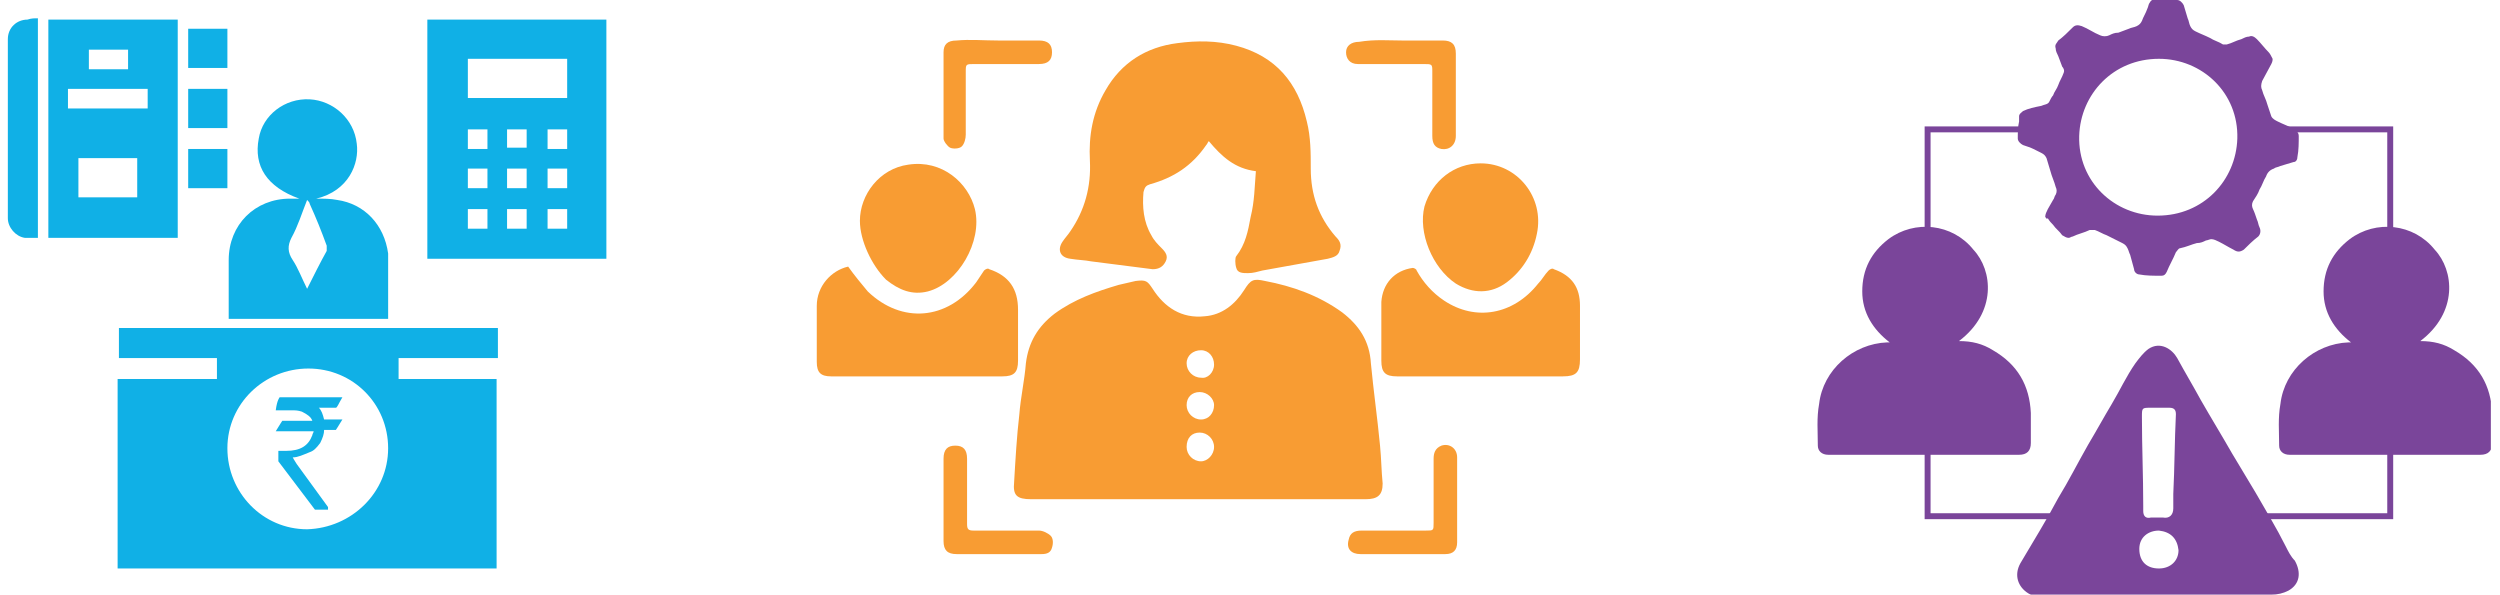 <?xml version="1.0" encoding="utf-8"?>
<!-- Generator: Adobe Illustrator 27.7.0, SVG Export Plug-In . SVG Version: 6.00 Build 0)  -->
<svg version="1.1" id="Layer_1" xmlns="http://www.w3.org/2000/svg" xmlns:xlink="http://www.w3.org/1999/xlink" x="0px" y="0px"
	 viewBox="0 0 191.3 45.5" style="enable-background:new 0 0 191.3 45.5;" xml:space="preserve">
<style type="text/css">
	.st0{clip-path:url(#SVGID_00000028299662854776262670000011528899271163226032_);fill:#F89C33;}
	.st1{fill:none;stroke:#7A459A;stroke-width:0.454;}
	.st2{clip-path:url(#SVGID_00000051367706501863843660000015362703124371050417_);fill:#7A459A;}
	.st3{fill:none;stroke:#231F20;stroke-width:0.454;}
	.st4{clip-path:url(#SVGID_00000177444307786165884000000000684989492087636631_);fill:#7A459A;}
	.st5{clip-path:url(#SVGID_00000177444307786165884000000000684989492087636631_);fill:#10B0E6;}
	.st6{fill:#10B0E6;}
	.st7{clip-path:url(#SVGID_00000175316478167619019600000009738100027437935274_);fill:#10B0E6;}
	.st8{clip-path:url(#SVGID_00000094610967403653637940000006523120750355404683_);fill:#10B0E6;}
</style>
<g>
	<g>
		<defs>
			<rect id="SVGID_1_" x="0.6" y="-0.2" width="190" height="45.8"/>
		</defs>
		<clipPath id="SVGID_00000040560602934437104430000008295940337024478879_">
			<use xlink:href="#SVGID_1_"  style="overflow:visible;"/>
		</clipPath>
		<path style="clip-path:url(#SVGID_00000040560602934437104430000008295940337024478879_);fill:#F89C33;" d="M92.9,27.9
			c0-0.6-0.4-1.1-1-1.1c-0.6,0-1.1,0.4-1.1,1c0,0.6,0.5,1.1,1.1,1.1C92.4,29,92.9,28.5,92.9,27.9 M91.8,30c-0.6,0-1,0.4-1,1
			c0,0.6,0.5,1.1,1.1,1.1c0.6,0,1-0.5,1-1.1C92.9,30.5,92.4,30,91.8,30 M92.9,34.2c0-0.6-0.5-1.1-1.1-1.1c-0.6,0-1,0.4-1,1.1
			c0,0.6,0.5,1.1,1.1,1.1C92.4,35.3,92.9,34.8,92.9,34.2 M91.6,38.2c-4.2,0-8.5,0-12.7,0c-1.1,0-1.4-0.3-1.3-1.3
			c0.1-1.7,0.2-3.5,0.4-5.2c0.1-1.3,0.4-2.6,0.5-3.9c0.2-1.6,0.9-2.8,2.2-3.8c1.5-1.1,3.2-1.7,4.9-2.2c0.4-0.1,0.9-0.2,1.3-0.3
			c0.8-0.1,0.9,0,1.3,0.6c0.9,1.4,2.2,2.3,4,2.1c1.3-0.1,2.3-0.9,3-2c0.5-0.8,0.7-0.9,1.6-0.7c2.1,0.4,4.1,1.1,5.9,2.4
			c1.3,1,2.1,2.2,2.2,3.9c0.2,2.1,0.5,4.2,0.7,6.3c0.1,1,0.1,1.9,0.2,2.9c0,0.9-0.4,1.2-1.3,1.2C100.2,38.2,95.9,38.2,91.6,38.2"/>
		<path style="clip-path:url(#SVGID_00000040560602934437104430000008295940337024478879_);fill:#F89C33;" d="M96.1,13.1
			c-1.6-0.2-2.6-1.1-3.6-2.3c-0.1,0.1-0.1,0.2-0.2,0.3c-1.1,1.6-2.5,2.5-4.3,3c-0.3,0.1-0.4,0.2-0.5,0.6c-0.1,1.1,0,2.3,0.6,3.3
			c0.2,0.4,0.5,0.7,0.8,1c0.3,0.3,0.5,0.6,0.3,1c-0.2,0.4-0.5,0.6-1,0.6c-1.6-0.2-3.1-0.4-4.7-0.6c-0.5-0.1-1-0.1-1.6-0.2
			c-0.8-0.1-1-0.7-0.6-1.3c0.2-0.3,0.4-0.5,0.6-0.8c1.1-1.6,1.6-3.4,1.5-5.4c-0.1-1.9,0.2-3.7,1.2-5.4c1.2-2.1,3.1-3.3,5.5-3.6
			c1.5-0.2,3-0.2,4.5,0.2c3,0.8,4.7,2.8,5.4,5.8c0.3,1.2,0.3,2.4,0.3,3.6c0,2,0.6,3.7,1.9,5.2c0.3,0.3,0.5,0.6,0.3,1.1
			c-0.1,0.4-0.5,0.5-0.9,0.6c-1.7,0.3-3.3,0.6-5,0.9c-0.4,0.1-0.7,0.2-1.1,0.2c-0.4,0-0.8,0-0.9-0.4c-0.1-0.3-0.1-0.8,0-0.9
			c0.7-0.9,0.9-1.9,1.1-3C96,15.4,96,14.3,96.1,13.1"/>
		<path style="clip-path:url(#SVGID_00000040560602934437104430000008295940337024478879_);fill:#F89C33;" d="M64.9,20.4
			c0.5,0.7,1,1.3,1.5,1.9c2.6,2.5,6.1,2.2,8.3-0.7c0.2-0.3,0.4-0.6,0.6-0.9c0.1-0.1,0.3-0.2,0.4-0.1c1.5,0.5,2.2,1.5,2.2,3.1
			c0,1.3,0,2.6,0,3.9c0,0.9-0.3,1.2-1.2,1.2c-4.4,0-8.7,0-13.1,0c-0.8,0-1.1-0.3-1.1-1.1c0-1.4,0-2.8,0-4.3
			C62.5,21.9,63.6,20.7,64.9,20.4"/>
		<path style="clip-path:url(#SVGID_00000040560602934437104430000008295940337024478879_);fill:#F89C33;" d="M113.3,28.8
			c-2.1,0-4.3,0-6.4,0c-0.9,0-1.2-0.3-1.2-1.2c0-1.5,0-3,0-4.5c0.1-1.4,1-2.4,2.4-2.6c0.1,0,0.3,0.1,0.3,0.2
			c0.5,0.9,1.2,1.7,2.1,2.3c2.4,1.6,5.3,1.1,7.2-1.3c0.3-0.3,0.5-0.7,0.8-1c0.1-0.1,0.3-0.2,0.4-0.1c1.4,0.5,2,1.4,2,2.8
			c0,1.4,0,2.7,0,4.1c0,1-0.3,1.3-1.3,1.3C117.6,28.8,115.5,28.8,113.3,28.8"/>
		<path style="clip-path:url(#SVGID_00000040560602934437104430000008295940337024478879_);fill:#F89C33;" d="M65.8,16.9
			c0-2,1.5-4,3.7-4.3c2.6-0.4,4.6,1.4,5.1,3.4c0.6,2.5-1.3,5.7-3.6,6.3c-1.2,0.3-2.2-0.1-3.2-0.9C66.7,20.3,65.8,18.4,65.8,16.9"/>
		<path style="clip-path:url(#SVGID_00000040560602934437104430000008295940337024478879_);fill:#F89C33;" d="M113.3,12.5
			c2.8,0,4.9,2.6,4.3,5.4c-0.3,1.5-1.1,2.8-2.3,3.7c-1.2,0.9-2.6,0.9-3.9,0.1c-1.8-1.2-2.9-3.9-2.4-5.9
			C109.6,13.8,111.3,12.5,113.3,12.5"/>
		<path style="clip-path:url(#SVGID_00000040560602934437104430000008295940337024478879_);fill:#F89C33;" d="M107.3,42.4
			c-1.1,0-2.1,0-3.2,0c-0.7,0-1.1-0.4-0.9-1.1c0.1-0.5,0.4-0.7,1-0.7c1.6,0,3.3,0,4.9,0c0.6,0,0.6,0,0.6-0.6c0-1.6,0-3.3,0-4.9
			c0-0.4,0.1-0.8,0.6-1c0.6-0.2,1.2,0.2,1.2,0.9c0,1.4,0,2.8,0,4.3c0,0.7,0,1.5,0,2.2c0,0.6-0.3,0.9-0.9,0.9
			C109.5,42.4,108.4,42.4,107.3,42.4"/>
		<path style="clip-path:url(#SVGID_00000040560602934437104430000008295940337024478879_);fill:#F89C33;" d="M76.4,3.1
			c1,0,2.1,0,3.1,0c0.7,0,1,0.3,1,0.9c0,0.6-0.3,0.9-1,0.9c-1.6,0-3.2,0-4.9,0c-0.7,0-0.7,0-0.7,0.6c0,1.6,0,3.2,0,4.8
			c0,0.3-0.1,0.7-0.3,0.9c-0.2,0.2-0.7,0.2-0.9,0.1c-0.2-0.1-0.5-0.5-0.5-0.7c0-2.2,0-4.4,0-6.6c0-0.6,0.3-0.9,1-0.9
			C74.2,3,75.3,3.1,76.4,3.1"/>
		<path style="clip-path:url(#SVGID_00000040560602934437104430000008295940337024478879_);fill:#F89C33;" d="M76.3,42.4
			c-1,0-2.1,0-3.1,0c-0.7,0-1-0.3-1-1c0-2.1,0-4.2,0-6.3c0-0.7,0.3-1,0.9-1c0.6,0,0.9,0.3,0.9,1c0,1.7,0,3.4,0,5
			c0,0.4,0.1,0.5,0.5,0.5c1.6,0,3.3,0,5,0c0.3,0,0.7,0.2,0.9,0.4c0.2,0.2,0.2,0.6,0.1,0.9c-0.1,0.4-0.4,0.5-0.8,0.5
			C78.5,42.4,77.4,42.4,76.3,42.4z"/>
		<path style="clip-path:url(#SVGID_00000040560602934437104430000008295940337024478879_);fill:#F89C33;" d="M107.3,3.1
			c1,0,2.1,0,3.1,0c0.7,0,1,0.3,1,1c0,2.1,0,4.2,0,6.3c0,0.7-0.5,1.1-1.1,1c-0.5-0.1-0.7-0.4-0.7-1c0-1.6,0-3.2,0-4.9
			c0-0.6,0-0.6-0.7-0.6h-4.6c-0.1,0-0.2,0-0.4,0c-0.6,0-0.9-0.4-0.9-0.9c0-0.5,0.4-0.8,1-0.8C105.2,3,106.3,3.1,107.3,3.1z"/>
	</g>
	<polyline class="st1" points="157,9.9 147.5,9.9 147.5,39.5 159.2,39.5 	"/>
	<g>
		<defs>
			<rect id="SVGID_00000150081106289334039980000000021808933266862782_" x="0.6" y="-0.2" width="190" height="45.8"/>
		</defs>
		<clipPath id="SVGID_00000168835338536565218650000013679764314046484407_">
			<use xlink:href="#SVGID_00000150081106289334039980000000021808933266862782_"  style="overflow:visible;"/>
		</clipPath>
		<path style="clip-path:url(#SVGID_00000168835338536565218650000013679764314046484407_);fill:#7A459A;" d="M165.1,16.5
			c3.5,0,6-2.7,6.1-5.9c0.1-3.5-2.7-6.1-6-6.1c-3.5,0-6,2.7-6.1,5.9C159,13.9,161.8,16.5,165.1,16.5 M156.5,16.6
			c0-0.2,0.1-0.4,0.2-0.6c0.1-0.2,0.3-0.5,0.4-0.7c0.1-0.1,0.1-0.3,0.2-0.4c0.1-0.2,0.1-0.4,0-0.6c-0.1-0.4-0.3-0.8-0.4-1.2
			c-0.1-0.3-0.2-0.7-0.3-1c-0.1-0.2-0.2-0.3-0.4-0.4c-0.2-0.1-0.4-0.2-0.6-0.3c-0.2-0.1-0.5-0.2-0.8-0.3c-0.2-0.1-0.4-0.3-0.4-0.5
			c0-0.4,0-0.9,0.1-1.3c0-0.1,0-0.2,0-0.4c0-0.2,0.2-0.3,0.3-0.4c0.4-0.2,0.9-0.3,1.4-0.4c0.2-0.1,0.5-0.1,0.6-0.3
			c0.1-0.2,0.2-0.4,0.3-0.5c0.1-0.3,0.3-0.5,0.4-0.8c0.1-0.3,0.3-0.6,0.4-0.9c0.1-0.2,0-0.4-0.1-0.5c-0.1-0.3-0.2-0.5-0.3-0.8
			c-0.1-0.2-0.2-0.4-0.2-0.6c-0.1-0.3,0.1-0.4,0.2-0.6c0.4-0.3,0.7-0.6,1.1-1c0.2-0.2,0.4-0.2,0.7-0.1c0.5,0.2,0.9,0.5,1.4,0.7
			c0.2,0.1,0.5,0.1,0.7,0c0.2-0.1,0.4-0.2,0.7-0.2c0.3-0.1,0.5-0.2,0.8-0.3c0.2-0.1,0.4-0.1,0.6-0.2c0.2-0.1,0.3-0.2,0.4-0.4
			c0.1-0.3,0.3-0.6,0.4-0.9c0.1-0.2,0.1-0.4,0.2-0.5c0.1-0.2,0.3-0.3,0.6-0.3c0.5,0,1,0.1,1.5,0.1c0.2,0,0.4,0.2,0.5,0.4
			c0.1,0.3,0.2,0.7,0.3,1c0.1,0.2,0.1,0.4,0.2,0.6c0.1,0.2,0.2,0.3,0.4,0.4c0.4,0.2,0.7,0.3,1.1,0.5c0.3,0.2,0.7,0.3,1,0.5
			c0.1,0,0.2,0,0.3,0c0.4-0.1,0.7-0.3,1.1-0.4c0.2-0.1,0.4-0.2,0.6-0.2c0.2-0.1,0.4,0,0.6,0.2c0.3,0.3,0.6,0.7,0.9,1
			c0.1,0.1,0.2,0.3,0.3,0.5c0,0.1,0,0.2-0.1,0.4c-0.2,0.4-0.5,0.9-0.7,1.3c-0.1,0.3-0.1,0.5,0,0.7c0.1,0.4,0.3,0.7,0.4,1.1
			c0.1,0.3,0.2,0.6,0.3,0.9c0.1,0.2,0.3,0.3,0.5,0.4c0.4,0.2,0.7,0.3,1.1,0.5c0.1,0,0.2,0.1,0.3,0.2c0.1,0.1,0.2,0.2,0.2,0.4
			c0,0.5,0,1.1-0.1,1.6c0,0.2-0.1,0.4-0.3,0.4c-0.3,0.1-0.7,0.2-1,0.3c-0.2,0.1-0.4,0.1-0.5,0.2c-0.3,0.1-0.5,0.3-0.6,0.6
			c-0.2,0.3-0.3,0.7-0.5,1c-0.1,0.3-0.3,0.6-0.5,0.9c-0.1,0.2-0.1,0.4,0,0.6c0.1,0.2,0.2,0.5,0.3,0.8c0.1,0.2,0.1,0.4,0.2,0.6
			c0.1,0.2,0.1,0.5-0.1,0.7c-0.4,0.3-0.8,0.7-1.1,1c-0.3,0.2-0.5,0.2-0.8,0c-0.4-0.2-0.7-0.4-1.1-0.6c-0.2-0.1-0.4-0.2-0.6-0.2
			c-0.1,0-0.3,0.1-0.4,0.1c-0.2,0.1-0.4,0.2-0.7,0.2c-0.4,0.1-0.8,0.3-1.3,0.4c-0.1,0-0.2,0.2-0.3,0.3c-0.2,0.5-0.5,1-0.7,1.5
			c-0.1,0.2-0.2,0.3-0.4,0.3c-0.6,0-1.2,0-1.7-0.1c-0.2,0-0.4-0.2-0.4-0.4c-0.1-0.4-0.2-0.7-0.3-1.1c-0.1-0.2-0.1-0.3-0.2-0.5
			c-0.1-0.2-0.2-0.3-0.4-0.4c-0.4-0.2-0.8-0.4-1.2-0.6c-0.3-0.1-0.6-0.3-0.9-0.4c-0.1,0-0.3,0-0.4,0c-0.4,0.2-0.9,0.3-1.3,0.5
			c-0.1,0-0.2,0.1-0.3,0.1c-0.2,0-0.3-0.1-0.5-0.2c-0.2-0.3-0.5-0.5-0.7-0.8c-0.1-0.1-0.3-0.3-0.4-0.5
			C156.6,16.8,156.6,16.7,156.5,16.6"/>
		<path style="clip-path:url(#SVGID_00000168835338536565218650000013679764314046484407_);fill:#7A459A;" d="M165.2,40.6
			c-0.8,0-1.5,0.5-1.5,1.4c0,1,0.6,1.5,1.5,1.5c0.9,0,1.5-0.6,1.5-1.4C166.6,41.2,166.1,40.7,165.2,40.6 M165.2,31.2h-0.6
			c-0.7,0-0.7,0-0.7,0.7c0,2.3,0.1,4.5,0.1,6.8c0,0.1,0,0.3,0,0.4c0,0.4,0.2,0.6,0.6,0.5c0.3,0,0.6,0,0.9,0c0.5,0.1,0.8-0.2,0.8-0.7
			c0-0.4,0-0.7,0-1.1c0.1-2,0.1-4.1,0.2-6.1c0-0.3-0.1-0.5-0.5-0.5C165.7,31.2,165.4,31.2,165.2,31.2 M165.1,45.6
			c-2.9,0-5.8,0-8.7,0c-0.4,0-0.9,0-1.2-0.2c-0.8-0.5-1.1-1.4-0.6-2.3c1-1.7,2-3.3,2.9-5c0.8-1.3,1.5-2.7,2.3-4.1
			c0.6-1,1.2-2.1,1.8-3.1c0.6-1,1.1-2.1,1.8-3.1c0.3-0.4,0.6-0.8,1-1.1c0.9-0.6,1.8,0,2.2,0.7c0.6,1.1,1.2,2.1,1.8,3.2
			c0.8,1.4,1.6,2.7,2.4,4.1c0.6,1,1.2,2,1.8,3c0.8,1.4,1.6,2.7,2.3,4.1c0.2,0.4,0.4,0.8,0.7,1.1c0.5,0.9,0.4,1.8-0.5,2.3
			c-0.4,0.2-0.8,0.3-1.3,0.3C170.9,45.7,168,45.6,165.1,45.6"/>
	</g>
	<path class="st3" d="M155.3,39.8"/>
	<polyline class="st1" points="172.3,39.5 182.9,39.5 182.9,9.9 173.3,9.9 	"/>
	<g>
		<defs>
			<rect id="SVGID_00000078011540850834083920000004499281996442654629_" x="0.6" y="-0.2" width="190" height="45.8"/>
		</defs>
		<clipPath id="SVGID_00000115496284592418577620000005621223591905589638_">
			<use xlink:href="#SVGID_00000078011540850834083920000004499281996442654629_"  style="overflow:visible;"/>
		</clipPath>
		<path style="clip-path:url(#SVGID_00000115496284592418577620000005621223591905589638_);fill:#7A459A;" d="M149.9,26.1
			c1,0,1.8,0.2,2.6,0.7c1.9,1.1,2.8,2.7,2.9,4.8c0,0.8,0,1.5,0,2.3c0,0.6-0.3,0.9-0.9,0.9c-4.9,0-9.7,0-14.6,0
			c-0.5,0-0.8-0.3-0.8-0.7c0-1.1-0.1-2.1,0.1-3.2c0.3-2.6,2.6-4.6,5.2-4.7c0.1,0,0.1,0,0.2,0c-1.3-1-2.1-2.3-2.1-3.9
			c0-1.7,0.7-3,2-4c2-1.5,4.9-1.2,6.5,0.8C152.5,20.7,152.8,23.9,149.9,26.1"/>
		<path style="clip-path:url(#SVGID_00000115496284592418577620000005621223591905589638_);fill:#7A459A;" d="M185.2,26.1
			c1,0,1.8,0.2,2.6,0.7c1.9,1.1,2.8,2.7,2.9,4.8c0,0.8,0,1.5,0,2.3c0,0.6-0.3,0.9-0.9,0.9c-4.9,0-9.7,0-14.6,0
			c-0.5,0-0.8-0.3-0.8-0.7c0-1.1-0.1-2.1,0.1-3.2c0.3-2.6,2.6-4.6,5.2-4.7c0.1,0,0.1,0,0.2,0c-1.3-1-2.1-2.3-2.1-3.9
			c0-1.7,0.7-3,2-4c2-1.5,4.9-1.2,6.5,0.8C187.8,20.7,188.1,23.9,185.2,26.1"/>
		<path style="clip-path:url(#SVGID_00000115496284592418577620000005621223591905589638_);fill:#10B0E6;" d="M29.7,34.3
			c0-3.4-2.7-6.1-6.1-6.1c-3.4,0-6.2,2.7-6.2,6.1c0,3.4,2.7,6.2,6.1,6.2C26.9,40.4,29.7,37.7,29.7,34.3 M16.6,27.4H9.1v-2.3h29v2.3
			h-7.6V29H38v14.5h-29V29h7.6V27.4z"/>
	</g>
	<path class="st6" d="M35.8,17.5h1.5V16h-1.5V17.5z M37.3,9.9h-1.5v1.5h1.5V9.9z M43.4,9.9h-1.5v1.5h1.5V9.9z M38.8,11.3h1.5V9.9
		h-1.5V11.3z M41.9,17.5h1.5V16h-1.5V17.5z M40.3,12.9h-1.5v1.5h1.5V12.9z M43.4,12.9h-1.5v1.5h1.5V12.9z M37.3,12.9h-1.5v1.5h1.5
		V12.9z M40.3,16h-1.5v1.5h1.5V16z M35.8,7.5h7.6v-3h-7.6V7.5z M46.4,19.8H32.7V1.5h13.7V19.8z"/>
	<path class="st6" d="M6,12.1h4.5v3H6V12.1z M5.2,6.8h6.1v1.5H5.2V6.8z M6.8,3.8h3v1.5h-3V3.8z M3.7,18.2h9.9V1.5H3.7V18.2z"/>
	<g>
		<defs>
			<rect id="SVGID_00000067196003842690200520000013141661533710623873_" x="0.6" y="-0.2" width="190" height="45.8"/>
		</defs>
		<clipPath id="SVGID_00000096032557229309016730000015410628751047342984_">
			<use xlink:href="#SVGID_00000067196003842690200520000013141661533710623873_"  style="overflow:visible;"/>
		</clipPath>
		<path style="clip-path:url(#SVGID_00000096032557229309016730000015410628751047342984_);fill:#10B0E6;" d="M23.5,22.1
			c0.5-1,1-2,1.5-2.9c0-0.1,0-0.2,0-0.4c-0.4-1.1-0.8-2.1-1.3-3.2c0-0.1-0.1-0.2-0.2-0.3c-0.4,1-0.7,2-1.2,2.9
			c-0.3,0.6-0.3,1.1,0.1,1.7C22.8,20.5,23.1,21.3,23.5,22.1 M22.9,15.2c-2.5-0.9-3.5-2.5-3.1-4.6c0.3-1.8,2-3.1,3.9-3
			c1.8,0.1,3.4,1.5,3.6,3.4c0.2,1.5-0.6,3.6-3.1,4.2c0.6,0,1.1,0,1.6,0.1c2.1,0.3,3.6,1.9,3.9,4.1c0,0.2,0,0.5,0,0.7
			c0,1.4,0,2.8,0,4.3H17.5c0-0.1,0-0.3,0-0.4c0-1.4,0-2.7,0-4.1c0-2.7,2-4.7,4.7-4.7C22.3,15.2,22.6,15.2,22.9,15.2"/>
		<path style="clip-path:url(#SVGID_00000096032557229309016730000015410628751047342984_);fill:#10B0E6;" d="M2.9,1.4v16.8
			c-0.3,0-0.7,0-1,0c-0.7-0.1-1.3-0.8-1.3-1.5c0-4.6,0-9.2,0-13.7c0-0.9,0.7-1.5,1.5-1.5C2.4,1.4,2.6,1.4,2.9,1.4"/>
	</g>
	<rect x="14.4" y="6.8" class="st6" width="3" height="3"/>
	<rect x="14.4" y="2.2" class="st6" width="3" height="3"/>
	<rect x="14.4" y="11.4" class="st6" width="3" height="3"/>
	<g>
		<defs>
			<rect id="SVGID_00000016064437578424738790000011635204416721820578_" x="0.6" y="-0.2" width="190" height="45.8"/>
		</defs>
		<clipPath id="SVGID_00000005232660076656340390000017700183149421835913_">
			<use xlink:href="#SVGID_00000016064437578424738790000011635204416721820578_"  style="overflow:visible;"/>
		</clipPath>
		<path style="clip-path:url(#SVGID_00000005232660076656340390000017700183149421835913_);fill:#10B0E6;" d="M21.4,30.4h4.8v0
			c-0.3,0.5-0.4,0.8-0.5,0.8h-1.3c0.2,0.2,0.3,0.5,0.4,0.9h1.4c0,0,0,0,0,0c-0.3,0.5-0.5,0.8-0.5,0.8h-0.9c0,0.3-0.1,0.6-0.3,1
			c-0.3,0.4-0.5,0.6-0.8,0.7c-0.5,0.2-0.9,0.4-1.3,0.4v0c0,0,0.1,0.2,0.3,0.5l2.4,3.3v0.2c0,0,0,0,0,0h-1c-1.9-2.5-2.8-3.7-2.8-3.7
			v-0.8l0,0c0.2,0,0.4,0,0.6,0c1.1,0,1.7-0.4,2-1.2c0-0.1,0.1-0.2,0.1-0.3h-2.9c0,0,0,0,0,0c0.3-0.5,0.5-0.8,0.5-0.8h2.3v0
			c-0.1-0.3-0.4-0.5-0.8-0.7c-0.3-0.1-0.5-0.1-0.7-0.1h-1.3v0C21.2,30.6,21.4,30.4,21.4,30.4"/>
	</g>
</g>
</svg>
